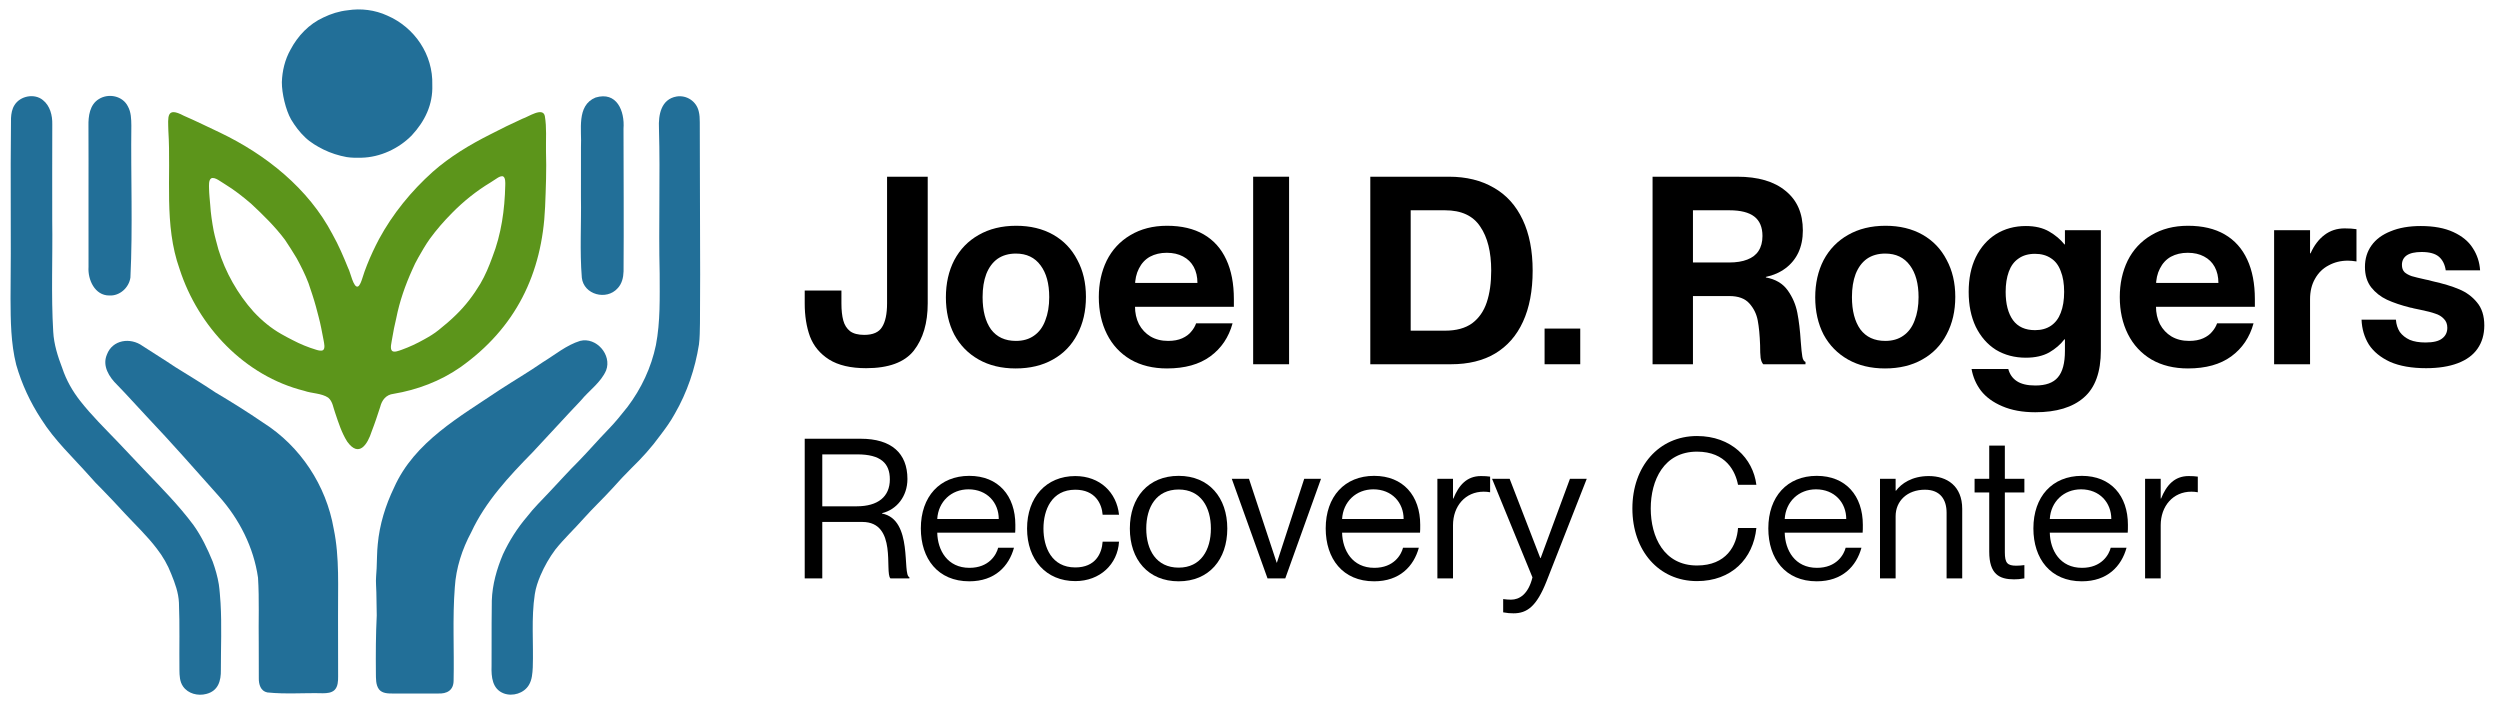<svg xmlns="http://www.w3.org/2000/svg" width="149" height="42" viewBox="0 0 149 42" fill="none"><path d="M130.442 28.373C130.663 28.373 130.826 28.384 130.989 28.407V29.339C130.849 29.315 130.745 29.304 130.605 29.304C129.511 29.304 128.778 30.165 128.778 31.305V34.471H127.847V28.535H128.778V29.711H128.801C129.115 28.931 129.592 28.373 130.442 28.373Z" fill="black"/><path d="M126.824 31.282C126.824 31.457 126.824 31.655 126.812 31.748H122.168C122.191 32.795 122.773 33.843 124.088 33.843C125.252 33.843 125.695 33.063 125.799 32.644H126.742C126.439 33.749 125.601 34.646 124.077 34.646C122.203 34.646 121.19 33.296 121.19 31.492C121.19 29.595 122.319 28.361 124.077 28.361C125.811 28.361 126.824 29.548 126.824 31.282ZM122.168 30.933H125.834C125.834 29.955 125.136 29.164 124.03 29.164C123.006 29.164 122.226 29.897 122.168 30.933Z" fill="black"/><path d="M120.653 28.535V29.35H119.489V32.923C119.489 33.552 119.64 33.715 120.164 33.715C120.362 33.715 120.455 33.703 120.653 33.68V34.471C120.385 34.518 120.246 34.529 120.036 34.529C119.163 34.529 118.558 34.227 118.558 32.877V29.35H117.685V28.535H118.558V26.557H119.489V28.535H120.653Z" fill="black"/><path d="M114.958 28.373C116.04 28.373 116.948 28.966 116.948 30.328V34.471H116.017V30.561C116.017 29.793 115.656 29.187 114.725 29.187C113.678 29.187 112.979 29.851 112.979 30.77V34.471H112.048V28.535H112.979V29.245H113.002C113.317 28.826 113.945 28.373 114.958 28.373Z" fill="black"/><path d="M111.025 31.282C111.025 31.457 111.025 31.655 111.013 31.748H106.369C106.393 32.795 106.975 33.843 108.29 33.843C109.454 33.843 109.896 33.063 110.001 32.644H110.943C110.641 33.749 109.803 34.646 108.278 34.646C106.404 34.646 105.392 33.296 105.392 31.492C105.392 29.595 106.521 28.361 108.278 28.361C110.012 28.361 111.025 29.548 111.025 31.282ZM106.369 30.933H110.036C110.036 29.955 109.337 29.164 108.232 29.164C107.207 29.164 106.428 29.897 106.369 30.933Z" fill="black"/><path d="M101.142 34.634C98.861 34.634 97.29 32.818 97.29 30.305C97.29 27.802 98.861 25.987 101.142 25.987C103.179 25.987 104.482 27.313 104.68 28.896H103.586C103.435 28.105 102.876 26.918 101.142 26.918C99.164 26.918 98.384 28.628 98.384 30.305C98.384 31.992 99.164 33.703 101.142 33.703C102.888 33.703 103.516 32.516 103.586 31.468H104.68C104.494 33.307 103.191 34.634 101.142 34.634Z" fill="black"/><path d="M90.206 36.554C89.997 36.554 89.857 36.543 89.589 36.496V35.705C89.787 35.728 89.88 35.74 90.055 35.74C90.544 35.74 91.079 35.437 91.335 34.413L88.926 28.535H89.974L91.801 33.261H91.824L93.57 28.535H94.571L92.173 34.646C91.58 36.147 91.009 36.554 90.206 36.554Z" fill="black"/><path d="M88.264 28.373C88.485 28.373 88.648 28.384 88.811 28.407V29.339C88.671 29.315 88.566 29.304 88.427 29.304C87.332 29.304 86.599 30.165 86.599 31.305V34.471H85.668V28.535H86.599V29.711H86.623C86.937 28.931 87.414 28.373 88.264 28.373Z" fill="black"/><path d="M84.645 31.282C84.645 31.457 84.645 31.655 84.633 31.748H79.989C80.013 32.795 80.595 33.843 81.91 33.843C83.074 33.843 83.516 33.063 83.621 32.644H84.563C84.261 33.749 83.423 34.646 81.898 34.646C80.024 34.646 79.012 33.296 79.012 31.492C79.012 29.595 80.141 28.361 81.898 28.361C83.632 28.361 84.645 29.548 84.645 31.282ZM79.989 30.933H83.656C83.656 29.955 82.957 29.164 81.852 29.164C80.827 29.164 80.048 29.897 79.989 30.933Z" fill="black"/><path d="M76.603 34.471H75.544L73.414 28.535H74.438L76.091 33.54H76.102L77.732 28.535H78.733L76.603 34.471Z" fill="black"/><path d="M70.249 34.646C68.433 34.646 67.339 33.354 67.339 31.503C67.339 29.653 68.433 28.361 70.249 28.361C72.052 28.361 73.147 29.653 73.147 31.503C73.147 33.354 72.052 34.646 70.249 34.646ZM70.249 33.831C71.575 33.831 72.169 32.772 72.169 31.503C72.169 30.235 71.575 29.175 70.249 29.175C68.91 29.175 68.317 30.235 68.317 31.503C68.317 32.772 68.91 33.831 70.249 33.831Z" fill="black"/><path d="M64.087 34.634C62.353 34.634 61.213 33.365 61.213 31.503C61.213 29.641 62.353 28.373 64.087 28.373C65.554 28.373 66.555 29.35 66.694 30.677H65.717C65.67 30.025 65.275 29.187 64.087 29.187C62.679 29.187 62.19 30.386 62.19 31.503C62.19 32.621 62.679 33.819 64.087 33.819C65.286 33.819 65.67 32.993 65.717 32.283H66.694C66.613 33.633 65.554 34.634 64.087 34.634Z" fill="black"/><path d="M60.515 31.282C60.515 31.457 60.515 31.655 60.504 31.748H55.86C55.883 32.795 56.465 33.843 57.78 33.843C58.944 33.843 59.386 33.063 59.491 32.644H60.434C60.131 33.749 59.293 34.646 57.769 34.646C55.895 34.646 54.882 33.296 54.882 31.492C54.882 29.595 56.011 28.361 57.769 28.361C59.503 28.361 60.515 29.548 60.515 31.282ZM55.86 30.933H59.526C59.526 29.955 58.828 29.164 57.722 29.164C56.698 29.164 55.918 29.897 55.86 30.933Z" fill="black"/><path d="M49.008 34.471H47.961V26.149H51.301C53.128 26.149 54.083 27.011 54.083 28.547C54.083 29.583 53.443 30.374 52.57 30.584V30.607C54.443 30.968 53.757 34.261 54.199 34.401V34.471H53.07C52.709 34.122 53.501 31.108 51.394 31.108H49.008V34.471ZM49.008 30.176H51.057C52.325 30.176 53.035 29.606 53.035 28.57C53.035 27.616 52.5 27.081 51.092 27.081H49.008V30.176Z" fill="black"/><path d="M32.473 6.921C32.589 7.604 32.529 8.302 32.541 9.003C32.578 10.114 32.533 11.221 32.488 12.33C32.321 16.326 30.72 19.564 27.433 21.891C26.247 22.716 24.871 23.236 23.451 23.473C23.012 23.522 22.76 23.845 22.662 24.246C22.503 24.735 22.342 25.227 22.155 25.706C21.908 26.482 21.395 27.303 20.692 26.317C20.362 25.793 20.176 25.201 19.979 24.617C19.861 24.306 19.831 23.922 19.561 23.7C19.16 23.431 18.589 23.455 18.133 23.293C14.581 22.408 11.812 19.467 10.703 16.033C9.758 13.39 10.208 10.537 10.034 7.791C10.018 6.98 9.895 6.332 10.953 6.897C11.685 7.212 12.393 7.568 13.114 7.904C15.86 9.222 18.381 11.229 19.815 13.96C20.18 14.608 20.472 15.295 20.751 15.984C20.875 16.18 21.068 17.205 21.34 17.072C21.454 17.01 21.544 16.747 21.591 16.597C21.677 16.322 21.769 16.051 21.878 15.785C22.086 15.26 22.327 14.75 22.589 14.251C23.407 12.742 24.514 11.385 25.791 10.241C26.816 9.335 27.998 8.626 29.216 8.012C29.852 7.682 30.493 7.368 31.145 7.073C31.489 6.966 32.353 6.358 32.472 6.916L32.473 6.92V6.921ZM19.264 20.858C19.388 20.753 19.318 20.467 19.291 20.304C19.241 20.05 19.194 19.794 19.143 19.542C19.059 19.113 18.938 18.692 18.828 18.268C18.7 17.798 18.541 17.334 18.384 16.871C18.189 16.358 17.942 15.868 17.68 15.388C17.457 15.018 17.228 14.654 16.986 14.295C16.396 13.504 15.682 12.809 14.963 12.138C14.474 11.719 13.965 11.318 13.415 10.983C13.21 10.871 12.79 10.506 12.58 10.635C12.429 10.741 12.457 11.057 12.459 11.242C12.465 11.562 12.502 11.881 12.528 12.199C12.56 12.724 12.639 13.244 12.735 13.76C12.811 14.135 12.923 14.502 13.018 14.873C13.426 16.213 14.174 17.536 15.112 18.577C15.597 19.1 16.149 19.561 16.77 19.911C16.987 20.036 17.21 20.153 17.433 20.266C17.886 20.505 18.363 20.701 18.853 20.848C18.982 20.891 19.185 20.933 19.261 20.86L19.264 20.858ZM23.375 20.919C23.504 21.018 23.78 20.901 23.941 20.846C24.401 20.681 24.854 20.469 25.282 20.227C25.586 20.061 25.883 19.882 26.152 19.663C26.508 19.376 26.859 19.083 27.183 18.761C27.748 18.215 28.226 17.583 28.628 16.91C28.924 16.407 29.147 15.867 29.347 15.317C29.877 13.961 30.082 12.503 30.113 11.054C30.118 10.892 30.127 10.607 30.002 10.525C29.93 10.468 29.773 10.528 29.671 10.592C29.524 10.682 29.382 10.783 29.235 10.875C28.394 11.381 27.629 11.995 26.94 12.695C26.462 13.177 26.012 13.692 25.612 14.242C25.36 14.595 25.147 14.973 24.932 15.348C24.796 15.583 24.677 15.826 24.57 16.076C24.152 17 23.816 17.958 23.619 18.955C23.518 19.361 23.439 19.779 23.37 20.189C23.346 20.388 23.219 20.786 23.373 20.917L23.375 20.919L23.375 20.919Z" fill="#5C951B"/><path d="M20.147 36.785C20.154 37.997 20.146 39.238 20.152 40.315C20.152 40.592 20.145 40.919 19.94 41.124C19.762 41.297 19.483 41.317 19.241 41.318C18.141 41.288 17.023 41.384 15.93 41.269C15.53 41.188 15.419 40.782 15.425 40.423C15.419 39.734 15.423 39.044 15.421 38.354C15.4 37.047 15.46 35.734 15.378 34.43C15.12 32.623 14.261 30.934 13.049 29.578C11.63 27.987 10.223 26.383 8.754 24.835C8.158 24.205 7.59 23.559 6.982 22.937C6.508 22.477 6.083 21.811 6.369 21.139C6.697 20.246 7.768 20.092 8.496 20.618C9.144 21.041 9.802 21.443 10.443 21.875C11.244 22.373 12.056 22.862 12.839 23.389C13.812 23.965 14.769 24.564 15.702 25.203C17.907 26.601 19.445 28.942 19.888 31.512C20.248 33.226 20.133 35.061 20.147 36.779V36.785V36.785Z" fill="#226F98"/><path d="M24.726 41.334C24.299 41.334 23.864 41.335 23.428 41.334C23.135 41.333 22.784 41.335 22.587 41.083C22.386 40.811 22.409 40.431 22.403 40.105C22.393 38.96 22.397 37.817 22.454 36.674C22.433 36.066 22.449 35.457 22.412 34.85C22.391 34.521 22.431 34.193 22.448 33.863C22.473 33.389 22.463 32.913 22.514 32.442C22.62 31.265 22.976 30.115 23.49 29.053C24.701 26.33 27.418 24.832 29.782 23.236C30.632 22.681 31.514 22.169 32.349 21.589C33.073 21.149 33.761 20.565 34.578 20.316C35.541 20.076 36.477 21.149 36.125 22.074C35.814 22.797 35.117 23.264 34.628 23.861C33.654 24.886 32.708 25.931 31.739 26.962C30.34 28.388 28.938 29.887 28.088 31.718C27.543 32.73 27.178 33.852 27.107 35.002C26.963 36.851 27.076 38.709 27.035 40.56C27.032 41.142 26.642 41.361 26.094 41.333C25.639 41.334 25.183 41.333 24.731 41.334H24.726L24.726 41.334Z" fill="#226F98"/><path d="M3.113 13.157C3.145 15.358 3.042 17.569 3.172 19.766C3.213 20.526 3.446 21.249 3.716 21.954C3.951 22.66 4.322 23.311 4.781 23.896C5.458 24.761 6.251 25.537 7.009 26.327C7.54 26.876 8.054 27.443 8.584 27.99C9.601 29.058 10.649 30.108 11.53 31.293C12.009 31.963 12.368 32.714 12.678 33.474C12.835 33.913 12.967 34.366 13.042 34.827C13.097 35.197 13.115 35.571 13.145 35.943C13.222 37.267 13.162 38.597 13.164 39.923C13.177 40.571 13.009 41.178 12.298 41.358C11.797 41.492 11.208 41.347 10.908 40.909C10.711 40.626 10.697 40.268 10.694 39.934C10.679 38.599 10.718 37.26 10.665 35.925C10.639 35.326 10.432 34.762 10.207 34.212C9.997 33.667 9.706 33.159 9.346 32.699C8.771 31.939 8.07 31.281 7.423 30.584C6.978 30.1 6.529 29.619 6.068 29.149C5.811 28.9 5.567 28.64 5.332 28.368C4.351 27.263 3.252 26.244 2.461 24.985C1.806 23.987 1.295 22.889 0.967 21.742C0.644 20.459 0.634 19.119 0.628 17.805C0.669 14.215 0.61 10.625 0.656 7.036C0.67 6.767 0.718 6.492 0.865 6.263C1.202 5.716 2.048 5.55 2.553 5.962C2.986 6.302 3.128 6.881 3.116 7.412C3.104 9.324 3.117 11.239 3.113 13.151V13.157Z" fill="#226F98"/><path d="M41.722 13.493C41.731 15.415 41.734 17.345 41.718 19.268C41.708 19.689 41.712 20.114 41.658 20.533C41.429 21.978 40.953 23.387 40.221 24.655C39.97 25.116 39.661 25.541 39.343 25.957C38.836 26.66 38.252 27.302 37.63 27.906C37.243 28.288 36.873 28.687 36.512 29.093C35.954 29.707 35.346 30.276 34.792 30.896C34.239 31.524 33.623 32.097 33.099 32.752C32.746 33.227 32.446 33.749 32.213 34.295C32.06 34.654 31.935 35.023 31.875 35.408C31.654 36.855 31.804 38.323 31.753 39.779C31.734 40.137 31.71 40.516 31.519 40.83C31.223 41.323 30.552 41.523 30.027 41.328C29.338 41.069 29.276 40.342 29.297 39.693C29.298 39.294 29.298 38.895 29.299 38.496C29.302 37.595 29.295 36.694 29.312 35.793C29.342 34.842 29.608 33.909 29.976 33.038C30.355 32.225 30.838 31.464 31.421 30.783C31.818 30.266 32.287 29.814 32.731 29.339C33.315 28.726 33.875 28.092 34.476 27.497C35.074 26.886 35.635 26.232 36.232 25.618C36.652 25.19 37.027 24.722 37.399 24.253C38.221 23.165 38.815 21.906 39.092 20.569C39.362 19.167 39.317 17.727 39.316 16.306C39.246 13.419 39.355 10.531 39.274 7.643C39.234 6.844 39.399 5.915 40.321 5.752C40.924 5.651 41.509 6.041 41.644 6.637C41.698 6.845 41.706 7.062 41.707 7.277C41.719 9.346 41.709 11.418 41.722 13.487V13.493L41.722 13.493Z" fill="#226F98"/><path d="M25.765 5.063C25.807 6.235 25.322 7.226 24.538 8.072C23.763 8.86 22.655 9.375 21.545 9.4C21.25 9.408 20.952 9.407 20.662 9.362C20.184 9.274 19.714 9.126 19.278 8.911C18.888 8.715 18.505 8.492 18.188 8.188C17.859 7.879 17.583 7.509 17.351 7.123C17.026 6.553 16.794 5.554 16.799 4.897C16.82 4.224 16.982 3.549 17.314 2.961C17.748 2.137 18.417 1.434 19.269 1.044C19.728 0.821 20.213 0.667 20.72 0.613C21.517 0.488 22.35 0.591 23.084 0.93C24.719 1.637 25.816 3.264 25.765 5.057V5.063V5.063Z" fill="#226F98"/><path d="M5.275 11.658C5.276 10.276 5.279 8.893 5.272 7.511C5.26 6.925 5.346 6.232 5.896 5.902C6.471 5.542 7.314 5.712 7.624 6.344C7.816 6.688 7.823 7.096 7.828 7.484C7.791 10.502 7.919 13.533 7.773 16.544C7.684 17.15 7.133 17.648 6.514 17.611C5.651 17.616 5.224 16.667 5.276 15.911C5.273 14.497 5.274 13.077 5.275 11.663V11.658L5.275 11.658Z" fill="#226F98"/><path d="M34.624 11.744C34.629 10.75 34.623 9.754 34.626 8.758C34.683 7.763 34.339 6.29 35.493 5.814C36.755 5.429 37.241 6.608 37.161 7.669C37.164 10.504 37.185 13.341 37.164 16.177C37.153 16.543 37.067 16.918 36.805 17.186C36.149 17.922 34.788 17.567 34.677 16.55C34.547 14.959 34.652 13.347 34.624 11.749V11.744L34.624 11.744Z" fill="#226F98"/><path d="M144.593 21.944C143.739 21.944 143.025 21.819 142.452 21.569C141.889 21.308 141.467 20.964 141.186 20.537C140.915 20.099 140.769 19.604 140.748 19.052H142.796C142.816 19.333 142.895 19.578 143.03 19.787C143.176 19.985 143.374 20.141 143.624 20.256C143.874 20.36 144.187 20.412 144.562 20.412C145.021 20.412 145.349 20.334 145.547 20.177C145.755 20.021 145.86 19.808 145.86 19.537C145.86 19.318 145.792 19.14 145.656 19.005C145.521 18.859 145.349 18.755 145.14 18.692C144.942 18.619 144.64 18.541 144.234 18.458C144.109 18.437 143.984 18.411 143.859 18.38C143.796 18.359 143.728 18.343 143.655 18.333C143.113 18.197 142.65 18.041 142.264 17.864C141.889 17.687 141.576 17.442 141.326 17.129C141.076 16.806 140.951 16.4 140.951 15.91C140.951 15.42 141.081 14.993 141.342 14.628C141.602 14.263 141.983 13.982 142.483 13.784C142.983 13.575 143.582 13.471 144.281 13.471C145.052 13.471 145.698 13.591 146.219 13.831C146.74 14.07 147.126 14.388 147.376 14.784C147.636 15.18 147.782 15.623 147.814 16.113H145.766C145.714 15.759 145.578 15.488 145.359 15.3C145.14 15.113 144.797 15.019 144.328 15.019C143.932 15.019 143.635 15.086 143.437 15.222C143.249 15.357 143.155 15.545 143.155 15.785C143.155 15.972 143.207 16.118 143.311 16.223C143.416 16.316 143.556 16.394 143.734 16.457C143.911 16.509 144.187 16.577 144.562 16.66C144.687 16.681 144.817 16.712 144.953 16.754C145.609 16.9 146.146 17.061 146.563 17.239C146.99 17.416 147.345 17.676 147.626 18.02C147.918 18.364 148.064 18.823 148.064 19.396C148.064 19.938 147.928 20.401 147.657 20.787C147.397 21.162 147.006 21.449 146.485 21.647C145.964 21.845 145.333 21.944 144.593 21.944Z" fill="black"/><path d="M136.21 15.097H137.71C137.919 14.628 138.195 14.263 138.539 14.003C138.883 13.742 139.284 13.612 139.742 13.612C140.013 13.612 140.248 13.627 140.446 13.659V15.582C140.248 15.55 140.076 15.535 139.93 15.535C139.513 15.535 139.133 15.628 138.789 15.816C138.445 15.993 138.174 16.259 137.976 16.613C137.778 16.957 137.679 17.364 137.679 17.832L136.21 15.097ZM135.537 13.721H137.679V21.709H135.537V13.721Z" fill="black"/><path d="M130.403 21.959C129.57 21.959 128.845 21.782 128.23 21.428C127.616 21.063 127.147 20.558 126.823 19.912C126.5 19.266 126.339 18.531 126.339 17.708C126.339 16.905 126.495 16.181 126.808 15.535C127.131 14.889 127.6 14.383 128.215 14.018C128.84 13.643 129.57 13.456 130.403 13.456C131.268 13.456 131.998 13.627 132.592 13.971C133.186 14.315 133.634 14.816 133.936 15.472C134.238 16.118 134.39 16.905 134.39 17.833C134.39 18.02 134.39 18.171 134.39 18.286H127.543V16.863H132.217C132.217 16.499 132.144 16.181 131.998 15.91C131.852 15.639 131.638 15.43 131.357 15.284C131.086 15.139 130.763 15.066 130.388 15.066C130.012 15.066 129.679 15.144 129.387 15.3C129.106 15.457 128.887 15.691 128.731 16.004C128.574 16.306 128.496 16.66 128.496 17.067C128.496 17.463 128.496 17.859 128.496 18.255C128.496 18.651 128.574 19.005 128.731 19.318C128.897 19.63 129.127 19.875 129.418 20.052C129.721 20.23 130.07 20.318 130.466 20.318C130.799 20.318 131.081 20.266 131.31 20.162C131.539 20.058 131.716 19.927 131.841 19.771C131.977 19.615 132.076 19.448 132.138 19.271H134.311C134.082 20.105 133.639 20.761 132.983 21.241C132.326 21.72 131.466 21.959 130.403 21.959Z" fill="black"/><path d="M121.303 24.57C120.543 24.57 119.886 24.45 119.334 24.211C118.792 23.981 118.37 23.674 118.067 23.288C117.776 22.903 117.588 22.47 117.505 21.991H119.693C119.777 22.303 119.943 22.543 120.193 22.71C120.454 22.887 120.824 22.976 121.303 22.976C121.929 22.976 122.377 22.814 122.648 22.491C122.929 22.168 123.07 21.642 123.07 20.912V13.721H125.211V20.881C125.211 22.173 124.873 23.111 124.195 23.695C123.528 24.278 122.564 24.57 121.303 24.57ZM120.741 21.319C120.074 21.319 119.48 21.162 118.959 20.85C118.448 20.527 118.047 20.068 117.755 19.474C117.473 18.88 117.333 18.187 117.333 17.395C117.333 16.603 117.473 15.915 117.755 15.331C118.047 14.737 118.448 14.279 118.959 13.956C119.48 13.633 120.074 13.471 120.741 13.471C121.293 13.471 121.757 13.581 122.132 13.8C122.507 14.018 122.809 14.274 123.039 14.566H123.32V20.224H123.039C122.809 20.527 122.507 20.787 122.132 21.006C121.757 21.214 121.293 21.319 120.741 21.319ZM121.288 19.677C121.663 19.677 121.981 19.589 122.241 19.412C122.502 19.234 122.695 18.979 122.82 18.645C122.955 18.302 123.023 17.885 123.023 17.395C123.023 16.905 122.955 16.493 122.82 16.16C122.695 15.816 122.502 15.561 122.241 15.394C121.981 15.217 121.663 15.128 121.288 15.128C120.892 15.128 120.563 15.222 120.303 15.41C120.042 15.587 119.85 15.847 119.725 16.191C119.599 16.535 119.537 16.936 119.537 17.395C119.537 18.114 119.683 18.677 119.975 19.083C120.266 19.479 120.704 19.677 121.288 19.677Z" fill="black"/><path d="M112.345 21.959C111.501 21.959 110.767 21.782 110.141 21.428C109.516 21.074 109.031 20.579 108.687 19.943C108.354 19.297 108.187 18.557 108.187 17.723C108.187 16.89 108.354 16.149 108.687 15.503C109.031 14.857 109.516 14.357 110.141 14.003C110.777 13.638 111.522 13.456 112.377 13.456C113.221 13.456 113.956 13.633 114.581 13.987C115.206 14.341 115.686 14.842 116.019 15.488C116.363 16.123 116.535 16.858 116.535 17.692C116.535 18.536 116.363 19.281 116.019 19.927C115.686 20.573 115.201 21.074 114.565 21.428C113.94 21.782 113.2 21.959 112.345 21.959ZM112.361 20.318C112.788 20.318 113.148 20.214 113.44 20.006C113.742 19.797 113.966 19.495 114.112 19.099C114.268 18.703 114.346 18.239 114.346 17.708C114.346 16.905 114.174 16.275 113.831 15.816C113.487 15.347 112.997 15.113 112.361 15.113C111.934 15.113 111.569 15.217 111.267 15.425C110.975 15.634 110.751 15.936 110.595 16.332C110.449 16.718 110.376 17.176 110.376 17.708C110.376 18.52 110.543 19.161 110.876 19.63C111.22 20.089 111.715 20.318 112.361 20.318Z" fill="black"/><path d="M98.493 10.532H103.542C104.782 10.532 105.741 10.814 106.419 11.376C107.106 11.929 107.45 12.716 107.45 13.737C107.45 14.227 107.362 14.664 107.184 15.05C107.007 15.425 106.752 15.738 106.419 15.988C106.085 16.238 105.694 16.41 105.246 16.504V16.535C105.819 16.639 106.252 16.895 106.544 17.301C106.835 17.707 107.028 18.156 107.122 18.645C107.216 19.125 107.283 19.693 107.325 20.349C107.356 20.777 107.388 21.079 107.419 21.256C107.45 21.433 107.513 21.537 107.607 21.569V21.709H105.09C105.017 21.636 104.965 21.511 104.933 21.334C104.913 21.157 104.902 20.902 104.902 20.568C104.881 19.974 104.834 19.484 104.761 19.099C104.689 18.713 104.522 18.374 104.261 18.083C104.001 17.791 103.605 17.645 103.073 17.645H100.9V21.709H98.493V10.532ZM103.058 15.644C103.485 15.644 103.844 15.587 104.136 15.472C104.438 15.357 104.662 15.185 104.808 14.956C104.965 14.716 105.043 14.419 105.043 14.065C105.043 13.544 104.881 13.159 104.558 12.908C104.235 12.658 103.74 12.533 103.073 12.533H100.9V15.644H103.058Z" fill="black"/><path d="M92.057 19.583H94.183V21.709H92.057V19.583Z" fill="black"/><path d="M81.67 10.532H86.359C87.391 10.532 88.282 10.751 89.032 11.189C89.783 11.616 90.356 12.252 90.752 13.096C91.148 13.93 91.346 14.941 91.346 16.129C91.346 17.327 91.153 18.343 90.768 19.177C90.392 20 89.84 20.631 89.111 21.068C88.392 21.496 87.516 21.709 86.484 21.709H81.67V10.532ZM86.125 19.708C86.792 19.708 87.329 19.562 87.735 19.271C88.141 18.968 88.433 18.552 88.61 18.02C88.788 17.489 88.876 16.858 88.876 16.129C88.876 15.014 88.657 14.138 88.22 13.502C87.792 12.856 87.094 12.533 86.125 12.533H84.077V19.708H86.125Z" fill="black"/><path d="M74.688 10.532H76.829V21.709H74.688V10.532Z" fill="black"/><path d="M69.553 21.959C68.719 21.959 67.995 21.782 67.38 21.428C66.765 21.063 66.296 20.558 65.973 19.912C65.65 19.266 65.489 18.531 65.489 17.708C65.489 16.905 65.645 16.181 65.958 15.535C66.281 14.889 66.75 14.383 67.365 14.018C67.99 13.643 68.719 13.456 69.553 13.456C70.418 13.456 71.148 13.627 71.742 13.971C72.336 14.315 72.784 14.816 73.086 15.472C73.388 16.118 73.539 16.905 73.539 17.833C73.539 18.02 73.539 18.171 73.539 18.286H66.692V16.863H71.367C71.367 16.499 71.294 16.181 71.148 15.91C71.002 15.639 70.788 15.43 70.507 15.284C70.236 15.139 69.913 15.066 69.537 15.066C69.162 15.066 68.829 15.144 68.537 15.3C68.256 15.457 68.037 15.691 67.88 16.004C67.724 16.306 67.646 16.66 67.646 17.067C67.646 17.463 67.646 17.859 67.646 18.255C67.646 18.651 67.724 19.005 67.88 19.318C68.047 19.63 68.276 19.875 68.568 20.052C68.871 20.23 69.22 20.318 69.616 20.318C69.949 20.318 70.231 20.266 70.46 20.162C70.689 20.058 70.866 19.927 70.991 19.771C71.127 19.615 71.226 19.448 71.288 19.271H73.461C73.232 20.105 72.789 20.761 72.132 21.241C71.476 21.72 70.616 21.959 69.553 21.959Z" fill="black"/><path d="M60.533 21.959C59.689 21.959 58.954 21.782 58.329 21.428C57.703 21.074 57.219 20.579 56.875 19.943C56.541 19.297 56.375 18.557 56.375 17.723C56.375 16.89 56.541 16.149 56.875 15.503C57.219 14.857 57.703 14.357 58.329 14.003C58.965 13.638 59.71 13.456 60.564 13.456C61.408 13.456 62.143 13.633 62.768 13.987C63.394 14.341 63.873 14.842 64.207 15.488C64.55 16.123 64.722 16.858 64.722 17.692C64.722 18.536 64.55 19.281 64.207 19.927C63.873 20.573 63.389 21.074 62.753 21.428C62.127 21.782 61.388 21.959 60.533 21.959ZM60.549 20.318C60.976 20.318 61.335 20.214 61.627 20.006C61.929 19.797 62.154 19.495 62.299 19.099C62.456 18.703 62.534 18.239 62.534 17.708C62.534 16.905 62.362 16.275 62.018 15.816C61.674 15.347 61.184 15.113 60.549 15.113C60.121 15.113 59.757 15.217 59.454 15.425C59.163 15.634 58.938 15.936 58.782 16.332C58.636 16.718 58.563 17.176 58.563 17.708C58.563 18.52 58.73 19.161 59.063 19.63C59.407 20.089 59.902 20.318 60.549 20.318Z" fill="black"/><path d="M51.619 21.944C50.702 21.944 49.967 21.772 49.414 21.428C48.873 21.084 48.492 20.625 48.273 20.052C48.065 19.479 47.961 18.823 47.961 18.083V17.317H50.149V18.083C50.149 18.489 50.186 18.828 50.259 19.099C50.332 19.37 50.467 19.583 50.665 19.74C50.863 19.886 51.145 19.959 51.509 19.959C52.03 19.959 52.385 19.802 52.572 19.489C52.77 19.177 52.869 18.708 52.869 18.083V10.532H55.292V18.083C55.292 19.25 55.016 20.188 54.464 20.896C53.911 21.595 52.963 21.944 51.619 21.944Z" fill="black"/></svg>